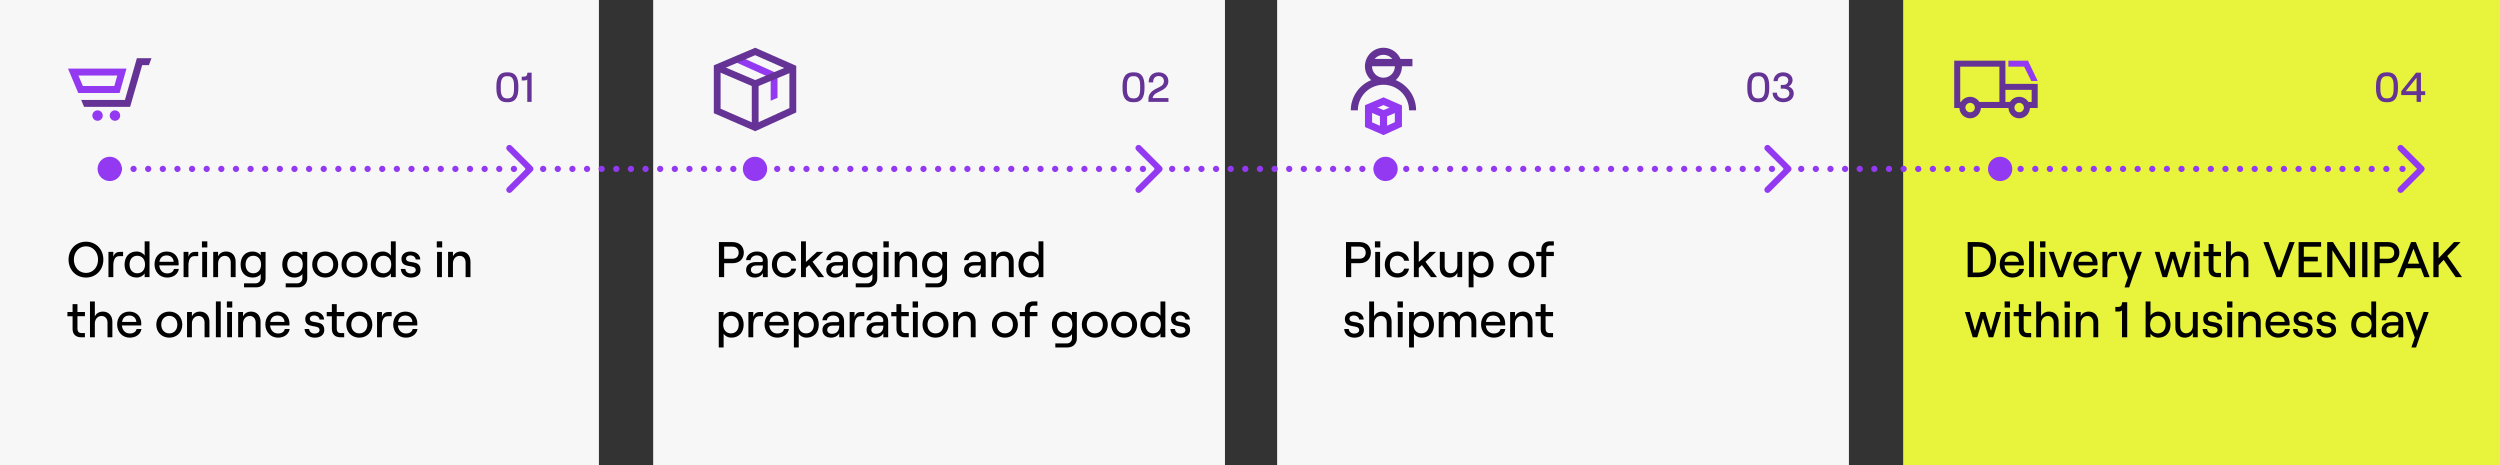 <?xml version="1.0" encoding="UTF-8"?>
<svg xmlns="http://www.w3.org/2000/svg" id="Layer_2" width="1198" height="223" viewBox="0 0 1198 223">
  <rect x="0" y="0" width="1198" height="223" fill="#333333" stroke="none"/>
  <g id="Layer_1-2">
    <rect width="287" height="223" style="fill:#f7f7f7;"></rect>
    <rect x="313" width="274" height="223" style="fill:#f7f7f7;"></rect>
    <rect x="612" width="274" height="223" style="fill:#f7f7f7;"></rect>
    <rect x="912" width="286" height="223" style="fill:#e7f43b;"></rect>
    <rect x="31.91" y="112.41" width="220.09" height="54.1" style="fill:none;"></rect>
    <path d="M32.85,124.41c0-4.94,3.55-8.59,8.35-8.59s8.33,3.65,8.33,8.59-3.55,8.59-8.33,8.59-8.35-3.65-8.35-8.59ZM46.99,124.41c0-3.67-2.45-6.38-5.78-6.38s-5.81,2.71-5.81,6.38,2.47,6.38,5.81,6.38,5.78-2.71,5.78-6.38Z"></path>
    <path d="M57.23,122.73c-2.21,0-2.93,1.97-2.93,4.61v5.47h-2.33v-12.1h2.33v2.33c.55-1.61,1.51-2.33,3.22-2.33h1.46v2.02h-1.75Z"></path>
    <path d="M59.7,126.76c0-3.6,2.09-6.24,5.78-6.24,1.66,0,3.12.79,3.84,1.97v-6.84h2.33v17.16h-2.33v-1.8c-.72,1.2-2.21,1.99-3.82,1.99-3.72,0-5.81-2.64-5.81-6.24ZM69.5,126.76c0-2.52-1.46-4.2-3.72-4.2s-3.7,1.68-3.7,4.2,1.46,4.2,3.7,4.2,3.72-1.68,3.72-4.2Z"></path>
    <path d="M85.7,128.88c-.43,2.5-2.62,4.13-5.59,4.13-3.74,0-6.07-2.95-6.07-6.31s2.11-6.17,5.83-6.17,5.74,2.66,5.74,5.74c0,.31-.02.7-.05.91h-9.24c.19,2.28,1.68,3.84,3.79,3.84,1.78,0,2.93-.77,3.26-2.14h2.33ZM76.38,125.47h6.86c-.14-1.85-1.39-3.07-3.38-3.07s-3.12,1.06-3.48,3.07Z"></path>
    <path d="M93.23,122.73c-2.21,0-2.93,1.97-2.93,4.61v5.47h-2.33v-12.1h2.33v2.33c.55-1.61,1.51-2.33,3.22-2.33h1.46v2.02h-1.75Z"></path>
    <path d="M99.35,115.65v2.93h-2.59v-2.93h2.59ZM96.9,120.71h2.33v12.1h-2.33v-12.1Z"></path>
    <path d="M102.18,120.71h2.33v2.14c.65-1.51,2.09-2.33,3.89-2.33,2.74,0,4.51,1.97,4.51,4.85v7.44h-2.33v-6.98c0-1.92-1.13-3.22-2.83-3.22-1.9,0-3.24,1.54-3.24,3.65v6.55h-2.33v-12.1Z"></path>
    <path d="M127.26,120.71v12.67c0,2.54-1.85,4.32-4.49,4.32h-5.83v-1.94h5.59c1.39,0,2.4-1.06,2.4-2.52v-1.97c-.58,1.03-2.11,1.73-3.82,1.73-3.72,0-5.81-2.64-5.81-6.24s2.09-6.24,5.78-6.24c1.61,0,3.1.74,3.84,1.8v-1.61h2.33ZM125.1,126.76c0-2.54-1.46-4.2-3.72-4.2s-3.7,1.66-3.7,4.2,1.46,4.2,3.7,4.2,3.72-1.66,3.72-4.2Z"></path>
    <path d="M147.23,120.71v12.67c0,2.54-1.85,4.32-4.49,4.32h-5.83v-1.94h5.59c1.39,0,2.4-1.06,2.4-2.52v-1.97c-.58,1.03-2.11,1.73-3.82,1.73-3.72,0-5.81-2.64-5.81-6.24s2.09-6.24,5.78-6.24c1.61,0,3.1.74,3.84,1.8v-1.61h2.33ZM145.07,126.76c0-2.54-1.46-4.2-3.72-4.2s-3.7,1.66-3.7,4.2,1.46,4.2,3.7,4.2,3.72-1.66,3.72-4.2Z"></path>
    <path d="M149.61,126.76c0-3.62,2.62-6.24,6.24-6.24s6.22,2.62,6.22,6.24-2.59,6.24-6.22,6.24-6.24-2.62-6.24-6.24ZM159.69,126.76c0-2.47-1.56-4.2-3.84-4.2s-3.86,1.73-3.86,4.2,1.56,4.2,3.86,4.2,3.84-1.73,3.84-4.2Z"></path>
    <path d="M163.65,126.76c0-3.62,2.62-6.24,6.24-6.24s6.22,2.62,6.22,6.24-2.59,6.24-6.22,6.24-6.24-2.62-6.24-6.24ZM173.73,126.76c0-2.47-1.56-4.2-3.84-4.2s-3.86,1.73-3.86,4.2,1.56,4.2,3.86,4.2,3.84-1.73,3.84-4.2Z"></path>
    <path d="M177.69,126.76c0-3.6,2.09-6.24,5.78-6.24,1.66,0,3.12.79,3.84,1.97v-6.84h2.33v17.16h-2.33v-1.8c-.72,1.2-2.21,1.99-3.82,1.99-3.72,0-5.81-2.64-5.81-6.24ZM187.48,126.76c0-2.52-1.46-4.2-3.72-4.2s-3.7,1.68-3.7,4.2,1.46,4.2,3.7,4.2,3.72-1.68,3.72-4.2Z"></path>
    <path d="M192.06,128.88h2.18c.14,1.39,1.15,2.18,2.71,2.18,1.39,0,2.28-.74,2.28-1.63,0-3.22-6.86-.26-6.86-5.42,0-2.09,1.78-3.48,4.3-3.48,2.74,0,4.61,1.51,4.73,3.79h-2.18c-.17-1.39-1.51-1.94-2.54-1.94-1.25,0-2.09.62-2.09,1.56,0,3,6.91-.07,6.91,5.45,0,2.21-1.8,3.62-4.54,3.62s-4.73-1.58-4.9-4.13Z"></path>
    <path d="M211.89,115.65v2.93h-2.59v-2.93h2.59ZM209.44,120.71h2.33v12.1h-2.33v-12.1Z"></path>
    <path d="M214.72,120.71h2.33v2.14c.65-1.51,2.09-2.33,3.89-2.33,2.74,0,4.51,1.97,4.51,4.85v7.44h-2.33v-6.98c0-1.92-1.13-3.22-2.83-3.22-1.9,0-3.24,1.54-3.24,3.65v6.55h-2.33v-12.1Z"></path>
    <path d="M37.12,145.72v3.79h3.58v2.02h-3.58v6.05c0,1.3.7,2.02,1.87,2.02h1.7v2.02h-1.9c-2.45,0-4.01-1.49-4.01-3.96v-6.12h-2.47v-2.02h2.47v-3.79h2.33Z"></path>
    <path d="M43.12,144.45h2.33v7.2c.65-1.51,2.09-2.33,3.89-2.33,2.74,0,4.51,1.97,4.51,4.85v7.44h-2.33v-6.98c0-1.92-1.13-3.22-2.83-3.22-1.9,0-3.24,1.54-3.24,3.65v6.55h-2.33v-17.16Z"></path>
    <path d="M67.79,157.67c-.43,2.5-2.62,4.13-5.59,4.13-3.74,0-6.07-2.95-6.07-6.31s2.11-6.17,5.83-6.17,5.74,2.66,5.74,5.74c0,.31-.02.7-.05.91h-9.24c.19,2.28,1.68,3.84,3.79,3.84,1.78,0,2.93-.77,3.26-2.14h2.33ZM58.48,154.27h6.86c-.14-1.85-1.39-3.07-3.38-3.07s-3.12,1.06-3.48,3.07Z"></path>
    <path d="M74.9,155.56c0-3.62,2.62-6.24,6.24-6.24s6.22,2.62,6.22,6.24-2.59,6.24-6.22,6.24-6.24-2.62-6.24-6.24ZM84.98,155.56c0-2.47-1.56-4.2-3.84-4.2s-3.86,1.73-3.86,4.2,1.56,4.2,3.86,4.2,3.84-1.73,3.84-4.2Z"></path>
    <path d="M89.63,149.51h2.33v2.14c.65-1.51,2.09-2.33,3.89-2.33,2.74,0,4.51,1.97,4.51,4.85v7.44h-2.33v-6.98c0-1.92-1.13-3.22-2.83-3.22-1.9,0-3.24,1.54-3.24,3.65v6.55h-2.33v-12.1Z"></path>
    <path d="M103.45,144.45h2.33v17.16h-2.33v-17.16Z"></path>
    <path d="M111.3,144.45v2.93h-2.59v-2.93h2.59ZM108.85,149.51h2.33v12.1h-2.33v-12.1Z"></path>
    <path d="M114.13,149.51h2.33v2.14c.65-1.51,2.09-2.33,3.89-2.33,2.74,0,4.51,1.97,4.51,4.85v7.44h-2.33v-6.98c0-1.92-1.13-3.22-2.83-3.22-1.9,0-3.24,1.54-3.24,3.65v6.55h-2.33v-12.1Z"></path>
    <path d="M138.81,157.67c-.43,2.5-2.62,4.13-5.59,4.13-3.74,0-6.07-2.95-6.07-6.31s2.11-6.17,5.83-6.17,5.74,2.66,5.74,5.74c0,.31-.02.7-.05.91h-9.24c.19,2.28,1.68,3.84,3.79,3.84,1.78,0,2.93-.77,3.26-2.14h2.33ZM129.49,154.27h6.86c-.14-1.85-1.39-3.07-3.38-3.07s-3.12,1.06-3.48,3.07Z"></path>
    <path d="M145.96,157.67h2.18c.14,1.39,1.15,2.18,2.71,2.18,1.39,0,2.28-.74,2.28-1.63,0-3.22-6.86-.26-6.86-5.42,0-2.09,1.78-3.48,4.3-3.48,2.74,0,4.61,1.51,4.73,3.79h-2.18c-.17-1.39-1.51-1.94-2.54-1.94-1.25,0-2.09.62-2.09,1.56,0,3,6.91-.07,6.91,5.45,0,2.21-1.8,3.62-4.54,3.62s-4.73-1.58-4.9-4.13Z"></path>
    <path d="M161.37,145.72v3.79h3.58v2.02h-3.58v6.05c0,1.3.7,2.02,1.87,2.02h1.7v2.02h-1.9c-2.45,0-4.01-1.49-4.01-3.96v-6.12h-2.47v-2.02h2.47v-3.79h2.33Z"></path>
    <path d="M165.95,155.56c0-3.62,2.62-6.24,6.24-6.24s6.22,2.62,6.22,6.24-2.59,6.24-6.22,6.24-6.24-2.62-6.24-6.24ZM176.03,155.56c0-2.47-1.56-4.2-3.84-4.2s-3.86,1.73-3.86,4.2,1.56,4.2,3.86,4.2,3.84-1.73,3.84-4.2Z"></path>
    <path d="M185.94,151.53c-2.21,0-2.93,1.97-2.93,4.61v5.47h-2.33v-12.1h2.33v2.33c.55-1.61,1.51-2.33,3.22-2.33h1.46v2.02h-1.75Z"></path>
    <path d="M200.08,157.67c-.43,2.5-2.62,4.13-5.59,4.13-3.74,0-6.07-2.95-6.07-6.31s2.11-6.17,5.83-6.17,5.74,2.66,5.74,5.74c0,.31-.02.7-.05.91h-9.24c.19,2.28,1.68,3.84,3.79,3.84,1.78,0,2.93-.77,3.26-2.14h2.33ZM190.77,154.27h6.86c-.14-1.85-1.39-3.07-3.38-3.07s-3.12,1.06-3.48,3.07Z"></path>
    <rect x="342.82" y="112.41" width="234.18" height="54.1" style="fill:none;"></rect>
    <path d="M344.52,116.01h6.5c3.38,0,5.42,2.09,5.42,5.06s-2.04,5.06-5.42,5.06h-4.01v6.67h-2.5v-16.8ZM350.96,123.98c2.16,0,3-1.37,3-2.9s-.84-2.9-3-2.9h-3.94v5.81h3.94Z"></path>
    <path d="M367.9,125.01v7.8h-2.33v-1.97c-.58,1.3-2.11,2.16-3.94,2.16-2.47,0-4.1-1.49-4.1-3.65,0-2.33,1.85-3.77,4.7-3.77h2.52c.55,0,.82-.29.82-.72,0-1.46-1.06-2.47-2.93-2.47-1.68,0-2.9,1.06-2.98,2.28h-2.16c.19-2.38,2.35-4.15,5.21-4.15,3.12,0,5.18,1.8,5.18,4.49ZM365.57,127.51v-.29h-3.12c-1.58,0-2.62.82-2.62,2.09,0,1.1.91,1.85,2.26,1.85,2.21,0,3.48-1.42,3.48-3.65Z"></path>
    <path d="M369.89,126.76c0-3.34,2.18-6.24,6-6.24,2.83,0,5.28,1.68,5.62,4.42h-2.33c-.22-1.37-1.61-2.38-3.24-2.38-2.42,0-3.62,1.87-3.62,4.2s1.22,4.2,3.62,4.2c1.66,0,2.88-.86,3.26-2.23h2.3c-.38,2.54-2.54,4.27-5.62,4.27-3.82,0-6-2.9-6-6.24Z"></path>
    <path d="M387.7,127.03l-1.51,1.39v4.39h-2.35v-17.16h2.35v9.89l5.26-4.83h3.02l-5.09,4.73,5.54,7.37h-2.88l-4.34-5.79Z"></path>
    <path d="M406.32,125.01v7.8h-2.33v-1.97c-.58,1.3-2.11,2.16-3.94,2.16-2.47,0-4.1-1.49-4.1-3.65,0-2.33,1.85-3.77,4.7-3.77h2.52c.55,0,.82-.29.82-.72,0-1.46-1.06-2.47-2.93-2.47-1.68,0-2.9,1.06-2.98,2.28h-2.16c.19-2.38,2.35-4.15,5.21-4.15,3.12,0,5.18,1.8,5.18,4.49ZM404,127.51v-.29h-3.12c-1.58,0-2.62.82-2.62,2.09,0,1.1.91,1.85,2.26,1.85,2.21,0,3.48-1.42,3.48-3.65Z"></path>
    <path d="M420.39,120.71v12.67c0,2.54-1.85,4.32-4.49,4.32h-5.83v-1.94h5.59c1.39,0,2.4-1.06,2.4-2.52v-1.97c-.58,1.03-2.11,1.73-3.82,1.73-3.72,0-5.81-2.64-5.81-6.24s2.09-6.24,5.78-6.24c1.61,0,3.1.74,3.84,1.8v-1.61h2.33ZM418.23,126.76c0-2.54-1.46-4.2-3.72-4.2s-3.7,1.66-3.7,4.2,1.46,4.2,3.7,4.2,3.72-1.66,3.72-4.2Z"></path>
    <path d="M425.91,115.65v2.93h-2.59v-2.93h2.59ZM423.46,120.71h2.33v12.1h-2.33v-12.1Z"></path>
    <path d="M428.74,120.71h2.33v2.14c.65-1.51,2.09-2.33,3.89-2.33,2.74,0,4.51,1.97,4.51,4.85v7.44h-2.33v-6.98c0-1.92-1.13-3.22-2.83-3.22-1.9,0-3.24,1.54-3.24,3.65v6.55h-2.33v-12.1Z"></path>
    <path d="M453.82,120.71v12.67c0,2.54-1.85,4.32-4.49,4.32h-5.83v-1.94h5.59c1.39,0,2.4-1.06,2.4-2.52v-1.97c-.58,1.03-2.11,1.73-3.82,1.73-3.72,0-5.81-2.64-5.81-6.24s2.09-6.24,5.78-6.24c1.61,0,3.1.74,3.84,1.8v-1.61h2.33ZM451.66,126.76c0-2.54-1.46-4.2-3.72-4.2s-3.7,1.66-3.7,4.2,1.46,4.2,3.7,4.2,3.72-1.66,3.72-4.2Z"></path>
    <path d="M472.35,125.01v7.8h-2.33v-1.97c-.58,1.3-2.11,2.16-3.94,2.16-2.47,0-4.1-1.49-4.1-3.65,0-2.33,1.85-3.77,4.7-3.77h2.52c.55,0,.82-.29.82-.72,0-1.46-1.06-2.47-2.93-2.47-1.68,0-2.9,1.06-2.98,2.28h-2.16c.19-2.38,2.35-4.15,5.21-4.15,3.12,0,5.18,1.8,5.18,4.49ZM470.02,127.51v-.29h-3.12c-1.58,0-2.62.82-2.62,2.09,0,1.1.91,1.85,2.26,1.85,2.21,0,3.48-1.42,3.48-3.65Z"></path>
    <path d="M475.03,120.71h2.33v2.14c.65-1.51,2.09-2.33,3.89-2.33,2.74,0,4.51,1.97,4.51,4.85v7.44h-2.33v-6.98c0-1.92-1.13-3.22-2.83-3.22-1.9,0-3.24,1.54-3.24,3.65v6.55h-2.33v-12.1Z"></path>
    <path d="M488.04,126.76c0-3.6,2.09-6.24,5.78-6.24,1.66,0,3.12.79,3.84,1.97v-6.84h2.33v17.16h-2.33v-1.8c-.72,1.2-2.21,1.99-3.82,1.99-3.72,0-5.81-2.64-5.81-6.24ZM497.83,126.76c0-2.52-1.46-4.2-3.72-4.2s-3.7,1.68-3.7,4.2,1.46,4.2,3.7,4.2,3.72-1.68,3.72-4.2Z"></path>
    <path d="M344.43,149.51h2.33v1.8c.72-1.2,2.18-1.99,3.86-1.99,3.65,0,5.74,2.64,5.74,6.24s-2.18,6.24-5.86,6.24c-1.61,0-3.05-.74-3.74-1.9v6.6h-2.33v-16.99ZM354,155.56c0-2.52-1.49-4.2-3.72-4.2s-3.72,1.68-3.72,4.2,1.46,4.2,3.72,4.2,3.72-1.68,3.72-4.2Z"></path>
    <path d="M363.89,151.53c-2.21,0-2.93,1.97-2.93,4.61v5.47h-2.33v-12.1h2.33v2.33c.55-1.61,1.51-2.33,3.22-2.33h1.46v2.02h-1.75Z"></path>
    <path d="M378.03,157.67c-.43,2.5-2.62,4.13-5.59,4.13-3.74,0-6.07-2.95-6.07-6.31s2.11-6.17,5.83-6.17,5.74,2.66,5.74,5.74c0,.31-.02.7-.05.91h-9.24c.19,2.28,1.68,3.84,3.79,3.84,1.78,0,2.93-.77,3.26-2.14h2.33ZM368.72,154.27h6.86c-.14-1.85-1.39-3.07-3.38-3.07s-3.12,1.06-3.48,3.07Z"></path>
    <path d="M380.43,149.51h2.33v1.8c.72-1.2,2.18-1.99,3.86-1.99,3.65,0,5.74,2.64,5.74,6.24s-2.18,6.24-5.86,6.24c-1.61,0-3.05-.74-3.74-1.9v6.6h-2.33v-16.99ZM390,155.56c0-2.52-1.49-4.2-3.72-4.2s-3.72,1.68-3.72,4.2,1.46,4.2,3.72,4.2,3.72-1.68,3.72-4.2Z"></path>
    <path d="M404.48,153.81v7.8h-2.33v-1.97c-.58,1.3-2.11,2.16-3.94,2.16-2.47,0-4.1-1.49-4.1-3.65,0-2.33,1.85-3.77,4.7-3.77h2.52c.55,0,.82-.29.82-.72,0-1.46-1.06-2.47-2.93-2.47-1.68,0-2.9,1.06-2.98,2.28h-2.16c.19-2.38,2.35-4.15,5.21-4.15,3.12,0,5.18,1.8,5.18,4.49ZM402.15,156.31v-.29h-3.12c-1.58,0-2.62.82-2.62,2.09,0,1.1.91,1.85,2.26,1.85,2.21,0,3.48-1.42,3.48-3.65Z"></path>
    <path d="M412.42,151.53c-2.21,0-2.93,1.97-2.93,4.61v5.47h-2.33v-12.1h2.33v2.33c.55-1.61,1.51-2.33,3.22-2.33h1.46v2.02h-1.75Z"></path>
    <path d="M425.62,153.81v7.8h-2.33v-1.97c-.58,1.3-2.11,2.16-3.94,2.16-2.47,0-4.1-1.49-4.1-3.65,0-2.33,1.85-3.77,4.7-3.77h2.52c.55,0,.82-.29.82-.72,0-1.46-1.06-2.47-2.93-2.47-1.68,0-2.9,1.06-2.98,2.28h-2.16c.19-2.38,2.35-4.15,5.21-4.15,3.12,0,5.18,1.8,5.18,4.49ZM423.29,156.31v-.29h-3.12c-1.58,0-2.62.82-2.62,2.09,0,1.1.91,1.85,2.26,1.85,2.21,0,3.48-1.42,3.48-3.65Z"></path>
    <path d="M431.91,145.72v3.79h3.58v2.02h-3.58v6.05c0,1.3.7,2.02,1.87,2.02h1.7v2.02h-1.9c-2.45,0-4.01-1.49-4.01-3.96v-6.12h-2.47v-2.02h2.47v-3.79h2.33Z"></path>
    <path d="M439.92,144.45v2.93h-2.59v-2.93h2.59ZM437.47,149.51h2.33v12.1h-2.33v-12.1Z"></path>
    <path d="M442.06,155.56c0-3.62,2.62-6.24,6.24-6.24s6.22,2.62,6.22,6.24-2.59,6.24-6.22,6.24-6.24-2.62-6.24-6.24ZM452.14,155.56c0-2.47-1.56-4.2-3.84-4.2s-3.86,1.73-3.86,4.2,1.56,4.2,3.86,4.2,3.84-1.73,3.84-4.2Z"></path>
    <path d="M456.79,149.51h2.33v2.14c.65-1.51,2.09-2.33,3.89-2.33,2.74,0,4.51,1.97,4.51,4.85v7.44h-2.33v-6.98c0-1.92-1.13-3.22-2.83-3.22-1.9,0-3.24,1.54-3.24,3.65v6.55h-2.33v-12.1Z"></path>
    <path d="M475.32,155.56c0-3.62,2.62-6.24,6.24-6.24s6.22,2.62,6.22,6.24-2.59,6.24-6.22,6.24-6.24-2.62-6.24-6.24ZM485.4,155.56c0-2.47-1.56-4.2-3.84-4.2s-3.86,1.73-3.86,4.2,1.56,4.2,3.86,4.2,3.84-1.73,3.84-4.2Z"></path>
    <path d="M491.14,151.53h-2.47v-2.02h2.47v-1.18c0-2.38,1.56-3.89,3.98-3.89h1.99v2.02h-1.82c-1.1,0-1.82.74-1.82,1.94v1.1h3.65v2.02h-3.65v10.08h-2.33v-10.08Z"></path>
    <path d="M516.03,149.51v12.67c0,2.54-1.85,4.32-4.49,4.32h-5.83v-1.94h5.59c1.39,0,2.4-1.06,2.4-2.52v-1.97c-.58,1.03-2.11,1.73-3.82,1.73-3.72,0-5.81-2.64-5.81-6.24s2.09-6.24,5.78-6.24c1.61,0,3.1.74,3.84,1.8v-1.61h2.33ZM513.87,155.56c0-2.54-1.46-4.2-3.72-4.2s-3.7,1.66-3.7,4.2,1.46,4.2,3.7,4.2,3.72-1.66,3.72-4.2Z"></path>
    <path d="M518.4,155.56c0-3.62,2.62-6.24,6.24-6.24s6.22,2.62,6.22,6.24-2.59,6.24-6.22,6.24-6.24-2.62-6.24-6.24ZM528.48,155.56c0-2.47-1.56-4.2-3.84-4.2s-3.86,1.73-3.86,4.2,1.56,4.2,3.86,4.2,3.84-1.73,3.84-4.2Z"></path>
    <path d="M532.44,155.56c0-3.62,2.62-6.24,6.24-6.24s6.22,2.62,6.22,6.24-2.59,6.24-6.22,6.24-6.24-2.62-6.24-6.24ZM542.52,155.56c0-2.47-1.56-4.2-3.84-4.2s-3.86,1.73-3.86,4.2,1.56,4.2,3.86,4.2,3.84-1.73,3.84-4.2Z"></path>
    <path d="M546.48,155.56c0-3.6,2.09-6.24,5.78-6.24,1.66,0,3.12.79,3.84,1.97v-6.84h2.33v17.16h-2.33v-1.8c-.72,1.2-2.21,1.99-3.82,1.99-3.72,0-5.81-2.64-5.81-6.24ZM556.27,155.56c0-2.52-1.46-4.2-3.72-4.2s-3.7,1.68-3.7,4.2,1.46,4.2,3.7,4.2,3.72-1.68,3.72-4.2Z"></path>
    <path d="M560.86,157.67h2.18c.14,1.39,1.15,2.18,2.71,2.18,1.39,0,2.28-.74,2.28-1.63,0-3.22-6.86-.26-6.86-5.42,0-2.09,1.78-3.48,4.3-3.48,2.74,0,4.61,1.51,4.73,3.79h-2.18c-.17-1.39-1.51-1.94-2.54-1.94-1.25,0-2.09.62-2.09,1.56,0,3,6.91-.07,6.91,5.45,0,2.21-1.8,3.62-4.54,3.62s-4.73-1.58-4.9-4.13Z"></path>
    <rect x="643.31" y="112.41" width="159.69" height="54.1" style="fill:none;"></rect>
    <path d="M645.01,116.01h6.5c3.38,0,5.42,2.09,5.42,5.06s-2.04,5.06-5.42,5.06h-4.01v6.67h-2.5v-16.8ZM651.44,123.98c2.16,0,3-1.37,3-2.9s-.84-2.9-3-2.9h-3.94v5.81h3.94Z"></path>
    <path d="M661.45,115.65v2.93h-2.59v-2.93h2.59ZM659,120.71h2.33v12.1h-2.33v-12.1Z"></path>
    <path d="M663.59,126.76c0-3.34,2.18-6.24,6-6.24,2.83,0,5.28,1.68,5.62,4.42h-2.33c-.22-1.37-1.61-2.38-3.24-2.38-2.42,0-3.62,1.87-3.62,4.2s1.22,4.2,3.62,4.2c1.66,0,2.88-.86,3.26-2.23h2.3c-.38,2.54-2.54,4.27-5.62,4.27-3.82,0-6-2.9-6-6.24Z"></path>
    <path d="M681.39,127.03l-1.51,1.39v4.39h-2.35v-17.16h2.35v9.89l5.26-4.83h3.02l-5.09,4.73,5.54,7.37h-2.88l-4.34-5.79Z"></path>
    <path d="M700.69,132.81h-2.33v-2.14c-.65,1.51-2.09,2.33-3.89,2.33-2.74,0-4.51-1.97-4.51-4.85v-7.44h2.33v6.99c0,1.92,1.13,3.22,2.83,3.22,1.9,0,3.24-1.54,3.24-3.65v-6.55h2.33v12.1Z"></path>
    <path d="M703.79,120.71h2.33v1.8c.72-1.2,2.18-1.99,3.86-1.99,3.65,0,5.74,2.64,5.74,6.24s-2.18,6.24-5.86,6.24c-1.61,0-3.05-.74-3.74-1.9v6.6h-2.33v-16.99ZM713.36,126.76c0-2.52-1.49-4.2-3.72-4.2s-3.72,1.68-3.72,4.2,1.46,4.2,3.72,4.2,3.72-1.68,3.72-4.2Z"></path>
    <path d="M722.82,126.76c0-3.62,2.62-6.24,6.24-6.24s6.22,2.62,6.22,6.24-2.59,6.24-6.22,6.24-6.24-2.62-6.24-6.24ZM732.9,126.76c0-2.47-1.56-4.2-3.84-4.2s-3.86,1.73-3.86,4.2,1.56,4.2,3.86,4.2,3.84-1.73,3.84-4.2Z"></path>
    <path d="M738.63,122.73h-2.47v-2.02h2.47v-1.18c0-2.38,1.56-3.89,3.98-3.89h1.99v2.02h-1.82c-1.1,0-1.82.74-1.82,1.94v1.1h3.65v2.02h-3.65v10.08h-2.33v-10.08Z"></path>
    <path d="M644.15,157.67h2.18c.14,1.39,1.15,2.18,2.71,2.18,1.39,0,2.28-.74,2.28-1.63,0-3.22-6.86-.26-6.86-5.42,0-2.09,1.78-3.48,4.3-3.48,2.74,0,4.61,1.51,4.73,3.79h-2.18c-.17-1.39-1.51-1.94-2.54-1.94-1.25,0-2.09.62-2.09,1.56,0,3,6.91-.07,6.91,5.45,0,2.21-1.8,3.62-4.54,3.62s-4.73-1.58-4.9-4.13Z"></path>
    <path d="M656.12,144.45h2.33v7.2c.65-1.51,2.09-2.33,3.89-2.33,2.74,0,4.51,1.97,4.51,4.85v7.44h-2.33v-6.98c0-1.92-1.13-3.22-2.83-3.22-1.9,0-3.24,1.54-3.24,3.65v6.55h-2.33v-17.16Z"></path>
    <path d="M672.27,144.45v2.93h-2.59v-2.93h2.59ZM669.83,149.51h2.33v12.1h-2.33v-12.1Z"></path>
    <path d="M675.23,149.51h2.33v1.8c.72-1.2,2.18-1.99,3.86-1.99,3.65,0,5.74,2.64,5.74,6.24s-2.18,6.24-5.86,6.24c-1.61,0-3.05-.74-3.74-1.9v6.6h-2.33v-16.99ZM684.8,155.56c0-2.52-1.49-4.2-3.72-4.2s-3.72,1.68-3.72,4.2,1.46,4.2,3.72,4.2,3.72-1.68,3.72-4.2Z"></path>
    <path d="M689.43,149.51h2.33v2.16c.5-1.37,1.8-2.35,3.58-2.35,1.97,0,3.43.89,3.91,2.47.48-1.37,2.06-2.47,3.94-2.47,2.62,0,4.25,1.8,4.25,4.61v7.68h-2.33v-7.03c0-1.92-.96-3.22-2.57-3.22-1.85,0-2.95,1.3-2.95,3.22v7.03h-2.33v-7.03c0-1.92-.96-3.22-2.54-3.22-1.85,0-2.95,1.3-2.95,3.22v7.03h-2.33v-12.1Z"></path>
    <path d="M721.38,157.67c-.43,2.5-2.62,4.13-5.59,4.13-3.75,0-6.07-2.95-6.07-6.31s2.11-6.17,5.83-6.17,5.74,2.66,5.74,5.74c0,.31-.02.7-.05.91h-9.24c.19,2.28,1.68,3.84,3.79,3.84,1.78,0,2.93-.77,3.26-2.14h2.33ZM712.07,154.27h6.86c-.14-1.85-1.39-3.07-3.38-3.07s-3.12,1.06-3.48,3.07Z"></path>
    <path d="M723.66,149.51h2.33v2.14c.65-1.51,2.09-2.33,3.89-2.33,2.74,0,4.51,1.97,4.51,4.85v7.44h-2.33v-6.98c0-1.92-1.13-3.22-2.83-3.22-1.9,0-3.24,1.54-3.24,3.65v6.55h-2.33v-12.1Z"></path>
    <path d="M740.65,145.72v3.79h3.58v2.02h-3.58v6.05c0,1.3.7,2.02,1.87,2.02h1.7v2.02h-1.9c-2.45,0-4.01-1.49-4.01-3.96v-6.12h-2.47v-2.02h2.47v-3.79h2.33Z"></path>
    <rect x="941.19" y="112.41" width="242.81" height="54.1" style="fill:none;"></rect>
    <path d="M942.9,116.01h5.16c4.68,0,8.47,2.93,8.47,8.4s-3.79,8.4-8.47,8.4h-5.16v-16.8ZM947.91,130.6c3.12,0,6.05-1.75,6.05-6.19s-2.93-6.19-6.05-6.19h-2.52v12.39h2.52Z"></path>
    <path d="M969.92,128.87c-.43,2.5-2.62,4.13-5.59,4.13-3.75,0-6.07-2.95-6.07-6.31s2.11-6.17,5.83-6.17,5.74,2.66,5.74,5.74c0,.31-.02.7-.05.91h-9.24c.19,2.28,1.68,3.84,3.79,3.84,1.78,0,2.93-.77,3.26-2.14h2.33ZM960.61,125.46h6.86c-.14-1.85-1.39-3.07-3.38-3.07s-3.12,1.06-3.48,3.07Z"></path>
    <path d="M972.32,115.65h2.33v17.16h-2.33v-17.16Z"></path>
    <path d="M980.17,115.65v2.93h-2.59v-2.93h2.59ZM977.72,120.71h2.33v12.1h-2.33v-12.1Z"></path>
    <path d="M981.78,120.71h2.4l3.17,9.17,3.19-9.17h2.4l-4.42,12.1h-2.3l-4.44-12.1Z"></path>
    <path d="M1005.23,128.87c-.43,2.5-2.62,4.13-5.59,4.13-3.74,0-6.07-2.95-6.07-6.31s2.11-6.17,5.83-6.17,5.74,2.66,5.74,5.74c0,.31-.02.7-.05.91h-9.24c.19,2.28,1.68,3.84,3.79,3.84,1.78,0,2.93-.77,3.26-2.14h2.33ZM995.91,125.46h6.86c-.14-1.85-1.39-3.07-3.38-3.07s-3.12,1.06-3.48,3.07Z"></path>
    <path d="M1012.76,122.73c-2.21,0-2.93,1.97-2.93,4.61v5.47h-2.33v-12.1h2.33v2.33c.55-1.61,1.51-2.33,3.22-2.33h1.46v2.02h-1.75Z"></path>
    <path d="M1022.12,132.38l-1.82,5.33h-2.23l1.63-4.78-4.49-12.22h2.4l3.17,9.07,3.19-9.07h2.4l-4.25,11.67Z"></path>
    <path d="M1032.54,120.71h2.33l2.5,9,2.74-9h2.21l2.71,9,2.47-9h2.35l-3.74,12.1h-2.16l-2.76-9.03-2.74,9.03h-2.16l-3.74-12.1Z"></path>
    <path d="M1054.16,115.65v2.93h-2.59v-2.93h2.59ZM1051.71,120.71h2.33v12.1h-2.33v-12.1Z"></path>
    <path d="M1060.71,116.92v3.79h3.58v2.02h-3.58v6.05c0,1.3.7,2.02,1.87,2.02h1.7v2.02h-1.9c-2.45,0-4.01-1.49-4.01-3.96v-6.12h-2.47v-2.02h2.47v-3.79h2.33Z"></path>
    <path d="M1066.71,115.65h2.33v7.2c.65-1.51,2.09-2.33,3.89-2.33,2.74,0,4.51,1.97,4.51,4.85v7.44h-2.33v-6.98c0-1.92-1.13-3.22-2.83-3.22-1.9,0-3.24,1.54-3.24,3.65v6.55h-2.33v-17.16Z"></path>
    <path d="M1084.61,116.01h2.52l4.97,13.8,4.99-13.8h2.52l-6.26,16.8h-2.47l-6.26-16.8Z"></path>
    <path d="M1101.49,116.01h10.78v2.21h-8.28v4.82h6.7v2.21h-6.7v5.35h8.54v2.21h-11.04v-16.8Z"></path>
    <path d="M1115.19,116.01h2.78l8.09,12.94v-12.94h2.5v16.8h-2.76l-8.11-12.91v12.91h-2.5v-16.8Z"></path>
    <path d="M1131.96,116.01h2.5v16.8h-2.5v-16.8Z"></path>
    <path d="M1137.87,116.01h6.5c3.38,0,5.42,2.09,5.42,5.06s-2.04,5.06-5.42,5.06h-4.01v6.67h-2.5v-16.8ZM1144.3,123.98c2.16,0,3-1.37,3-2.9s-.84-2.9-3-2.9h-3.94v5.81h3.94Z"></path>
    <path d="M1160.09,128.54h-7.13l-1.61,4.27h-2.57l6.6-16.8h2.3l6.6,16.8h-2.59l-1.61-4.27ZM1159.28,126.35l-2.74-7.22-2.74,7.22h5.47Z"></path>
    <path d="M1171.01,124.53l-2.42,2.57v5.71h-2.52v-16.8h2.52v7.73l7.37-7.73h3.14l-6.38,6.72,7.08,10.08h-3.05l-5.74-8.28Z"></path>
    <path d="M941.58,149.51h2.33l2.5,9,2.74-9h2.21l2.71,9,2.47-9h2.35l-3.74,12.1h-2.16l-2.76-9.02-2.74,9.02h-2.16l-3.74-12.1Z"></path>
    <path d="M963.2,144.45v2.93h-2.59v-2.93h2.59ZM960.75,149.51h2.33v12.1h-2.33v-12.1Z"></path>
    <path d="M969.75,145.72v3.79h3.58v2.02h-3.58v6.05c0,1.3.7,2.02,1.87,2.02h1.71v2.02h-1.9c-2.45,0-4.01-1.49-4.01-3.96v-6.12h-2.47v-2.02h2.47v-3.79h2.33Z"></path>
    <path d="M975.75,144.45h2.33v7.2c.65-1.51,2.09-2.33,3.89-2.33,2.74,0,4.51,1.97,4.51,4.85v7.44h-2.33v-6.98c0-1.92-1.13-3.22-2.83-3.22-1.9,0-3.24,1.54-3.24,3.65v6.55h-2.33v-17.16Z"></path>
    <path d="M991.91,144.45v2.93h-2.59v-2.93h2.59ZM989.46,149.51h2.33v12.1h-2.33v-12.1Z"></path>
    <path d="M994.74,149.51h2.33v2.14c.65-1.51,2.09-2.33,3.89-2.33,2.74,0,4.51,1.97,4.51,4.85v7.44h-2.33v-6.98c0-1.92-1.13-3.22-2.83-3.22-1.9,0-3.24,1.54-3.24,3.65v6.55h-2.33v-12.1Z"></path>
    <path d="M1019.36,161.61h-2.5v-12.91c-.26.38-1.03.6-1.7.6h-1.49v-2.21h1.3c1.18,0,1.82-.48,1.99-2.28h2.4v16.8Z"></path>
    <path d="M1030.52,159.81v1.8h-2.33v-17.16h2.33v6.84c.7-1.18,2.16-1.97,3.82-1.97,3.7,0,5.78,2.64,5.78,6.24s-2.09,6.24-5.81,6.24c-1.61,0-3.1-.79-3.79-1.99ZM1037.77,155.56c0-2.52-1.49-4.2-3.72-4.2s-3.72,1.68-3.72,4.2,1.46,4.2,3.72,4.2,3.72-1.68,3.72-4.2Z"></path>
    <path d="M1053.15,161.61h-2.33v-2.14c-.65,1.51-2.09,2.33-3.89,2.33-2.74,0-4.51-1.97-4.51-4.85v-7.44h2.33v6.98c0,1.92,1.13,3.22,2.83,3.22,1.9,0,3.24-1.54,3.24-3.65v-6.55h2.33v12.1Z"></path>
    <path d="M1055.48,157.67h2.18c.14,1.39,1.15,2.18,2.71,2.18,1.39,0,2.28-.74,2.28-1.63,0-3.22-6.86-.26-6.86-5.42,0-2.09,1.78-3.48,4.3-3.48,2.74,0,4.61,1.51,4.73,3.79h-2.18c-.17-1.39-1.51-1.94-2.54-1.94-1.25,0-2.09.62-2.09,1.56,0,3,6.91-.07,6.91,5.45,0,2.21-1.8,3.62-4.54,3.62s-4.73-1.58-4.9-4.13Z"></path>
    <path d="M1069.78,144.45v2.93h-2.59v-2.93h2.59ZM1067.33,149.51h2.33v12.1h-2.33v-12.1Z"></path>
    <path d="M1072.61,149.51h2.33v2.14c.65-1.51,2.09-2.33,3.89-2.33,2.74,0,4.51,1.97,4.51,4.85v7.44h-2.33v-6.98c0-1.92-1.13-3.22-2.83-3.22-1.9,0-3.24,1.54-3.24,3.65v6.55h-2.33v-12.1Z"></path>
    <path d="M1097.29,157.67c-.43,2.5-2.62,4.13-5.59,4.13-3.74,0-6.07-2.95-6.07-6.31s2.11-6.17,5.83-6.17,5.74,2.66,5.74,5.74c0,.31-.02.7-.05.91h-9.24c.19,2.28,1.68,3.84,3.79,3.84,1.78,0,2.93-.77,3.26-2.14h2.33ZM1087.97,154.26h6.86c-.14-1.85-1.39-3.07-3.38-3.07s-3.12,1.06-3.48,3.07Z"></path>
    <path d="M1098.8,157.67h2.18c.14,1.39,1.15,2.18,2.71,2.18,1.39,0,2.28-.74,2.28-1.63,0-3.22-6.86-.26-6.86-5.42,0-2.09,1.78-3.48,4.3-3.48,2.74,0,4.61,1.51,4.73,3.79h-2.18c-.17-1.39-1.51-1.94-2.54-1.94-1.25,0-2.09.62-2.09,1.56,0,3,6.91-.07,6.91,5.45,0,2.21-1.8,3.62-4.54,3.62s-4.73-1.58-4.9-4.13Z"></path>
    <path d="M1110.01,157.67h2.18c.14,1.39,1.15,2.18,2.71,2.18,1.39,0,2.28-.74,2.28-1.63,0-3.22-6.86-.26-6.86-5.42,0-2.09,1.78-3.48,4.3-3.48,2.74,0,4.61,1.51,4.73,3.79h-2.18c-.17-1.39-1.51-1.94-2.54-1.94-1.25,0-2.09.62-2.09,1.56,0,3,6.91-.07,6.91,5.45,0,2.21-1.8,3.62-4.54,3.62s-4.73-1.58-4.9-4.13Z"></path>
    <path d="M1126.69,155.56c0-3.6,2.09-6.24,5.78-6.24,1.66,0,3.12.79,3.84,1.97v-6.84h2.33v17.16h-2.33v-1.8c-.72,1.2-2.21,1.99-3.82,1.99-3.72,0-5.81-2.64-5.81-6.24ZM1136.48,155.56c0-2.52-1.46-4.2-3.72-4.2s-3.7,1.68-3.7,4.2,1.46,4.2,3.7,4.2,3.72-1.68,3.72-4.2Z"></path>
    <path d="M1151.65,153.81v7.8h-2.33v-1.97c-.58,1.3-2.11,2.16-3.94,2.16-2.47,0-4.1-1.49-4.1-3.65,0-2.33,1.85-3.77,4.71-3.77h2.52c.55,0,.82-.29.82-.72,0-1.46-1.06-2.47-2.93-2.47-1.68,0-2.9,1.06-2.98,2.28h-2.16c.19-2.38,2.35-4.15,5.21-4.15,3.12,0,5.18,1.8,5.18,4.49ZM1149.32,156.3v-.29h-3.12c-1.58,0-2.62.82-2.62,2.09,0,1.1.91,1.85,2.26,1.85,2.21,0,3.48-1.42,3.48-3.65Z"></path>
    <path d="M1159.59,161.18l-1.82,5.33h-2.23l1.63-4.78-4.49-12.22h2.4l3.17,9.07,3.19-9.07h2.4l-4.25,11.67Z"></path>
    <path d="M65.59,27.88l-5.72,20h-20.99l1.4,3.33h22.07l5.79-20h3.22l1.24-3.33h-6.99Z" style="fill:#643395;"></path>
    <path d="M49.25,55.38c0,1.38-1.12,2.5-2.5,2.5s-2.5-1.12-2.5-2.5,1.12-2.5,2.5-2.5,2.5,1.12,2.5,2.5ZM55.08,52.88c-1.38,0-2.5,1.12-2.5,2.5s1.12,2.5,2.5,2.5,2.5-1.12,2.5-2.5-1.12-2.5-2.5-2.5ZM37.48,44.55l-4.89-11.67h28.02l-3.3,11.67h-19.83ZM56.2,36.21h-18.6l2.1,5h15.09l1.41-5Z" style="fill:#9339f2;"></path>
    <line x1="49.98" y1="80.94" x2="49.98" y2="80.94" style="fill:none; stroke:#9339f2; stroke-linecap:round; stroke-linejoin:round; stroke-width:3px;"></line>
    <line x1="56.99" y1="80.94" x2="1147.76" y2="80.94" style="fill:none; stroke:#9339f2; stroke-dasharray:0 7.01; stroke-linecap:round; stroke-linejoin:round; stroke-width:3px;"></line>
    <line x1="1151.27" y1="80.94" x2="1151.27" y2="80.94" style="fill:none; stroke:#9339f2; stroke-linecap:round; stroke-linejoin:round; stroke-width:3px;"></line>
    <polyline points="244.11 70.94 254.11 80.94 244.11 90.94" style="fill:none; stroke:#9339f2; stroke-linecap:round; stroke-linejoin:round; stroke-width:3px;"></polyline>
    <polyline points="545.61 70.94 555.61 80.94 545.61 90.94" style="fill:none; stroke:#9339f2; stroke-linecap:round; stroke-linejoin:round; stroke-width:3px;"></polyline>
    <polyline points="846.99 70.94 856.99 80.94 846.99 90.94" style="fill:none; stroke:#9339f2; stroke-linecap:round; stroke-linejoin:round; stroke-width:3px;"></polyline>
    <polyline points="1150.38 70.94 1160.38 80.94 1150.38 90.94" style="fill:none; stroke:#9339f2; stroke-linecap:round; stroke-linejoin:round; stroke-width:3px;"></polyline>
    <circle cx="52.58" cy="80.94" r="5.83" style="fill:#9339f2;"></circle>
    <circle cx="361.8" cy="80.94" r="5.83" style="fill:#9339f2;"></circle>
    <circle cx="663.95" cy="80.94" r="5.83" style="fill:#9339f2;"></circle>
    <circle cx="958.47" cy="80.94" r="5.83" style="fill:#9339f2;"></circle>
    <path d="M237.87,42.36v-1.08c0-4.28,1.46-6.62,4.9-6.62h.72c3.46,0,4.9,2.36,4.9,6.62v1.08c0,4.26-1.44,6.62-4.9,6.62h-.72c-3.44,0-4.9-2.34-4.9-6.62ZM243.43,47.14c1.94,0,2.88-1.46,2.88-4.38v-1.88c0-2.92-.94-4.38-2.88-4.38h-.58c-1.94,0-2.88,1.46-2.88,4.38v1.88c0,2.92.94,4.38,2.88,4.38h.58Z" style="fill:#643395;"></path>
    <path d="M254.75,48.83h-2.08v-10.76c-.22.32-.86.5-1.42.5h-1.24v-1.84h1.08c.98,0,1.52-.4,1.66-1.9h2v14Z" style="fill:#643395;"></path>
    <path d="M537.92,42.36v-1.08c0-4.28,1.46-6.62,4.9-6.62h.72c3.46,0,4.9,2.36,4.9,6.62v1.08c0,4.26-1.44,6.62-4.9,6.62h-.72c-3.44,0-4.9-2.34-4.9-6.62ZM543.48,47.14c1.94,0,2.88-1.46,2.88-4.38v-1.88c0-2.92-.94-4.38-2.88-4.38h-.58c-1.94,0-2.88,1.46-2.88,4.38v1.88c0,2.92.94,4.38,2.88,4.38h.58Z" style="fill:#643395;"></path>
    <path d="M555.2,34.66c2.74,0,4.68,1.68,4.68,4.24,0,1.84-1.12,3.36-3.28,4.46l-2.06,1.04c-1.02.5-2.16,1.42-2.16,2.58h7.54v1.84h-9.58v-1.5c-.02-2.4,1.92-3.92,3.32-4.62l2.18-1.1c1.36-.7,1.92-1.58,1.92-2.72,0-1.48-1.06-2.44-2.56-2.44-1.68,0-2.7,1.22-2.62,3.04h-2.12c-.1-2.96,1.78-4.82,4.74-4.82Z" style="fill:#643395;"></path>
    <path d="M837.3,42.36v-1.08c0-4.28,1.46-6.62,4.9-6.62h.72c3.46,0,4.9,2.36,4.9,6.62v1.08c0,4.26-1.44,6.62-4.9,6.62h-.72c-3.44,0-4.9-2.34-4.9-6.62ZM842.87,47.14c1.94,0,2.88-1.46,2.88-4.38v-1.88c0-2.92-.94-4.38-2.88-4.38h-.58c-1.94,0-2.88,1.46-2.88,4.38v1.88c0,2.92.94,4.38,2.88,4.38h.58Z" style="fill:#643395;"></path>
    <path d="M849.44,44.42h2.04c0,1.68,1.32,2.72,3.04,2.72s2.94-.88,2.94-2.36-1.14-2.3-2.94-2.3h-1.18v-1.78h1.16c1.5,0,2.42-.92,2.42-2.18s-1-2.02-2.52-2.02-2.46.82-2.54,2.38h-2c.08-2.6,2.06-4.22,4.56-4.22,2.64,0,4.58,1.6,4.58,3.72,0,1.38-.84,2.56-1.92,3.08,1.44.48,2.48,1.7,2.48,3.34,0,2.7-2.36,4.18-5.04,4.18-2.84,0-5.08-1.78-5.08-4.56Z" style="fill:#643395;"></path>
    <path d="M1138.58,42.36v-1.08c0-4.28,1.46-6.62,4.9-6.62h.72c3.46,0,4.9,2.36,4.9,6.62v1.08c0,4.26-1.44,6.62-4.9,6.62h-.72c-3.44,0-4.9-2.34-4.9-6.62ZM1144.14,47.14c1.94,0,2.88-1.46,2.88-4.38v-1.88c0-2.92-.94-4.38-2.88-4.38h-.58c-1.94,0-2.88,1.46-2.88,4.38v1.88c0,2.92.94,4.38,2.88,4.38h.58Z" style="fill:#643395;"></path>
    <path d="M1158.04,45.54h-7.36v-1.84l7.1-8.88h2.34v8.88h2.04v1.84h-2.04v3.28h-2.08v-3.28ZM1158.04,43.7v-6.5l-5.22,6.5h5.22Z" style="fill:#643395;"></path>
    <polygon points="973.39 38.8 976.46 38.8 971.81 29.07 967.28 29.07 962.41 29.07 962.41 31.95 969.97 31.95 973.39 38.8" style="fill:#9339f2;"></polygon>
    <path d="M974.75,40.2h-13.76v-4.54h0v-4.81h0v-1.78h-24.53v22.68h2.48c.11,2.75,2.38,4.95,5.15,4.95s5.04-2.2,5.15-4.95h13.21c.11,2.75,2.38,4.95,5.15,4.95s5.04-2.2,5.15-4.95h3.72v-11.54h-1.7ZM944.09,53.81h0c-1.25,0-2.27-1.02-2.27-2.27,0-.27.04-.51.14-.76.32-.9,1.17-1.51,2.13-1.51s1.82.61,2.14,1.52c.08.23.13.49.13.75,0,1.25-1.02,2.27-2.27,2.27ZM958.11,48.86h-9.62c-.92-1.51-2.63-2.47-4.41-2.47s-3.48.97-4.39,2.47h-.35v-16.91h18.77v16.91ZM967.59,53.81c-1.25,0-2.27-1.02-2.27-2.27,0-.27.04-.51.14-.76.32-.9,1.17-1.51,2.13-1.51s1.82.61,2.14,1.52c.08.23.13.49.13.75,0,1.25-1.02,2.27-2.27,2.27ZM973.57,48.86h-1.59c-.93-1.53-2.6-2.47-4.39-2.47s-3.46.94-4.39,2.47h-2.21v-5.78h12.58v5.78Z" style="fill:#643395;"></path>
    <polygon points="372.58 46.87 369.31 48.27 369.31 37.34 352.47 29.78 353.81 26.8 372.58 35.22 372.58 46.87" style="fill:#9339f2;"></polygon>
    <path d="M361.9,62.88l-19.84-8.64v-22.94l19.84-8.42,19.66,8.67v22.32l-19.65,9ZM345.32,52.1l16.54,7.21,16.42-7.52v-18.1l-16.42-7.24-16.55,7.02v18.64Z" style="fill:#643395;"></path>
    <polygon points="361.87 41.91 343.05 33.88 344.33 30.88 361.89 38.37 379.29 31.11 380.55 34.12 361.87 41.91" style="fill:#643395;"></polygon>
    <rect x="360.25" y="40.14" width="3.26" height="20.95" style="fill:#643395;"></rect>
    <polygon points="655.8 51.54 662.98 48.49 670.11 51.64 670.11 59.62 662.98 62.88 655.8 59.75 655.8 51.54" style="fill:none; stroke:#9339f2; stroke-miterlimit:10; stroke-width:3.41px;"></polygon>
    <polyline points="655.8 51.54 662.98 54.61 670.11 51.64" style="fill:none; stroke:#9339f2; stroke-miterlimit:10; stroke-width:3.41px;"></polyline>
    <line x1="662.98" y1="54.61" x2="662.98" y2="62.88" style="fill:none; stroke:#9339f2; stroke-miterlimit:10; stroke-width:3.41px;"></line>
    <path d="M668.83,38.39c1.84-1.63,2.99-4,2.99-6.64,0-4.89-3.98-8.87-8.87-8.87s-8.87,3.98-8.87,8.87c0,2.64,1.16,5.01,2.99,6.64-5.72,2.33-9.77,7.95-9.77,14.49h3.38c0-6.76,5.51-12.26,12.27-12.26s12.27,5.5,12.27,12.26h3.38c0-6.55-4.05-12.17-9.77-14.5ZM657.46,31.75c0-3.03,2.46-5.49,5.49-5.49s5.49,2.46,5.49,5.49-2.46,5.49-5.49,5.49-5.49-2.46-5.49-5.49Z" style="fill:#643395;"></path>
    <rect x="664.91" y="19.85" width="3.52" height="20.3" transform="translate(636.68 696.66) rotate(-90)" style="fill:#643395;"></rect>
  </g>
</svg>
